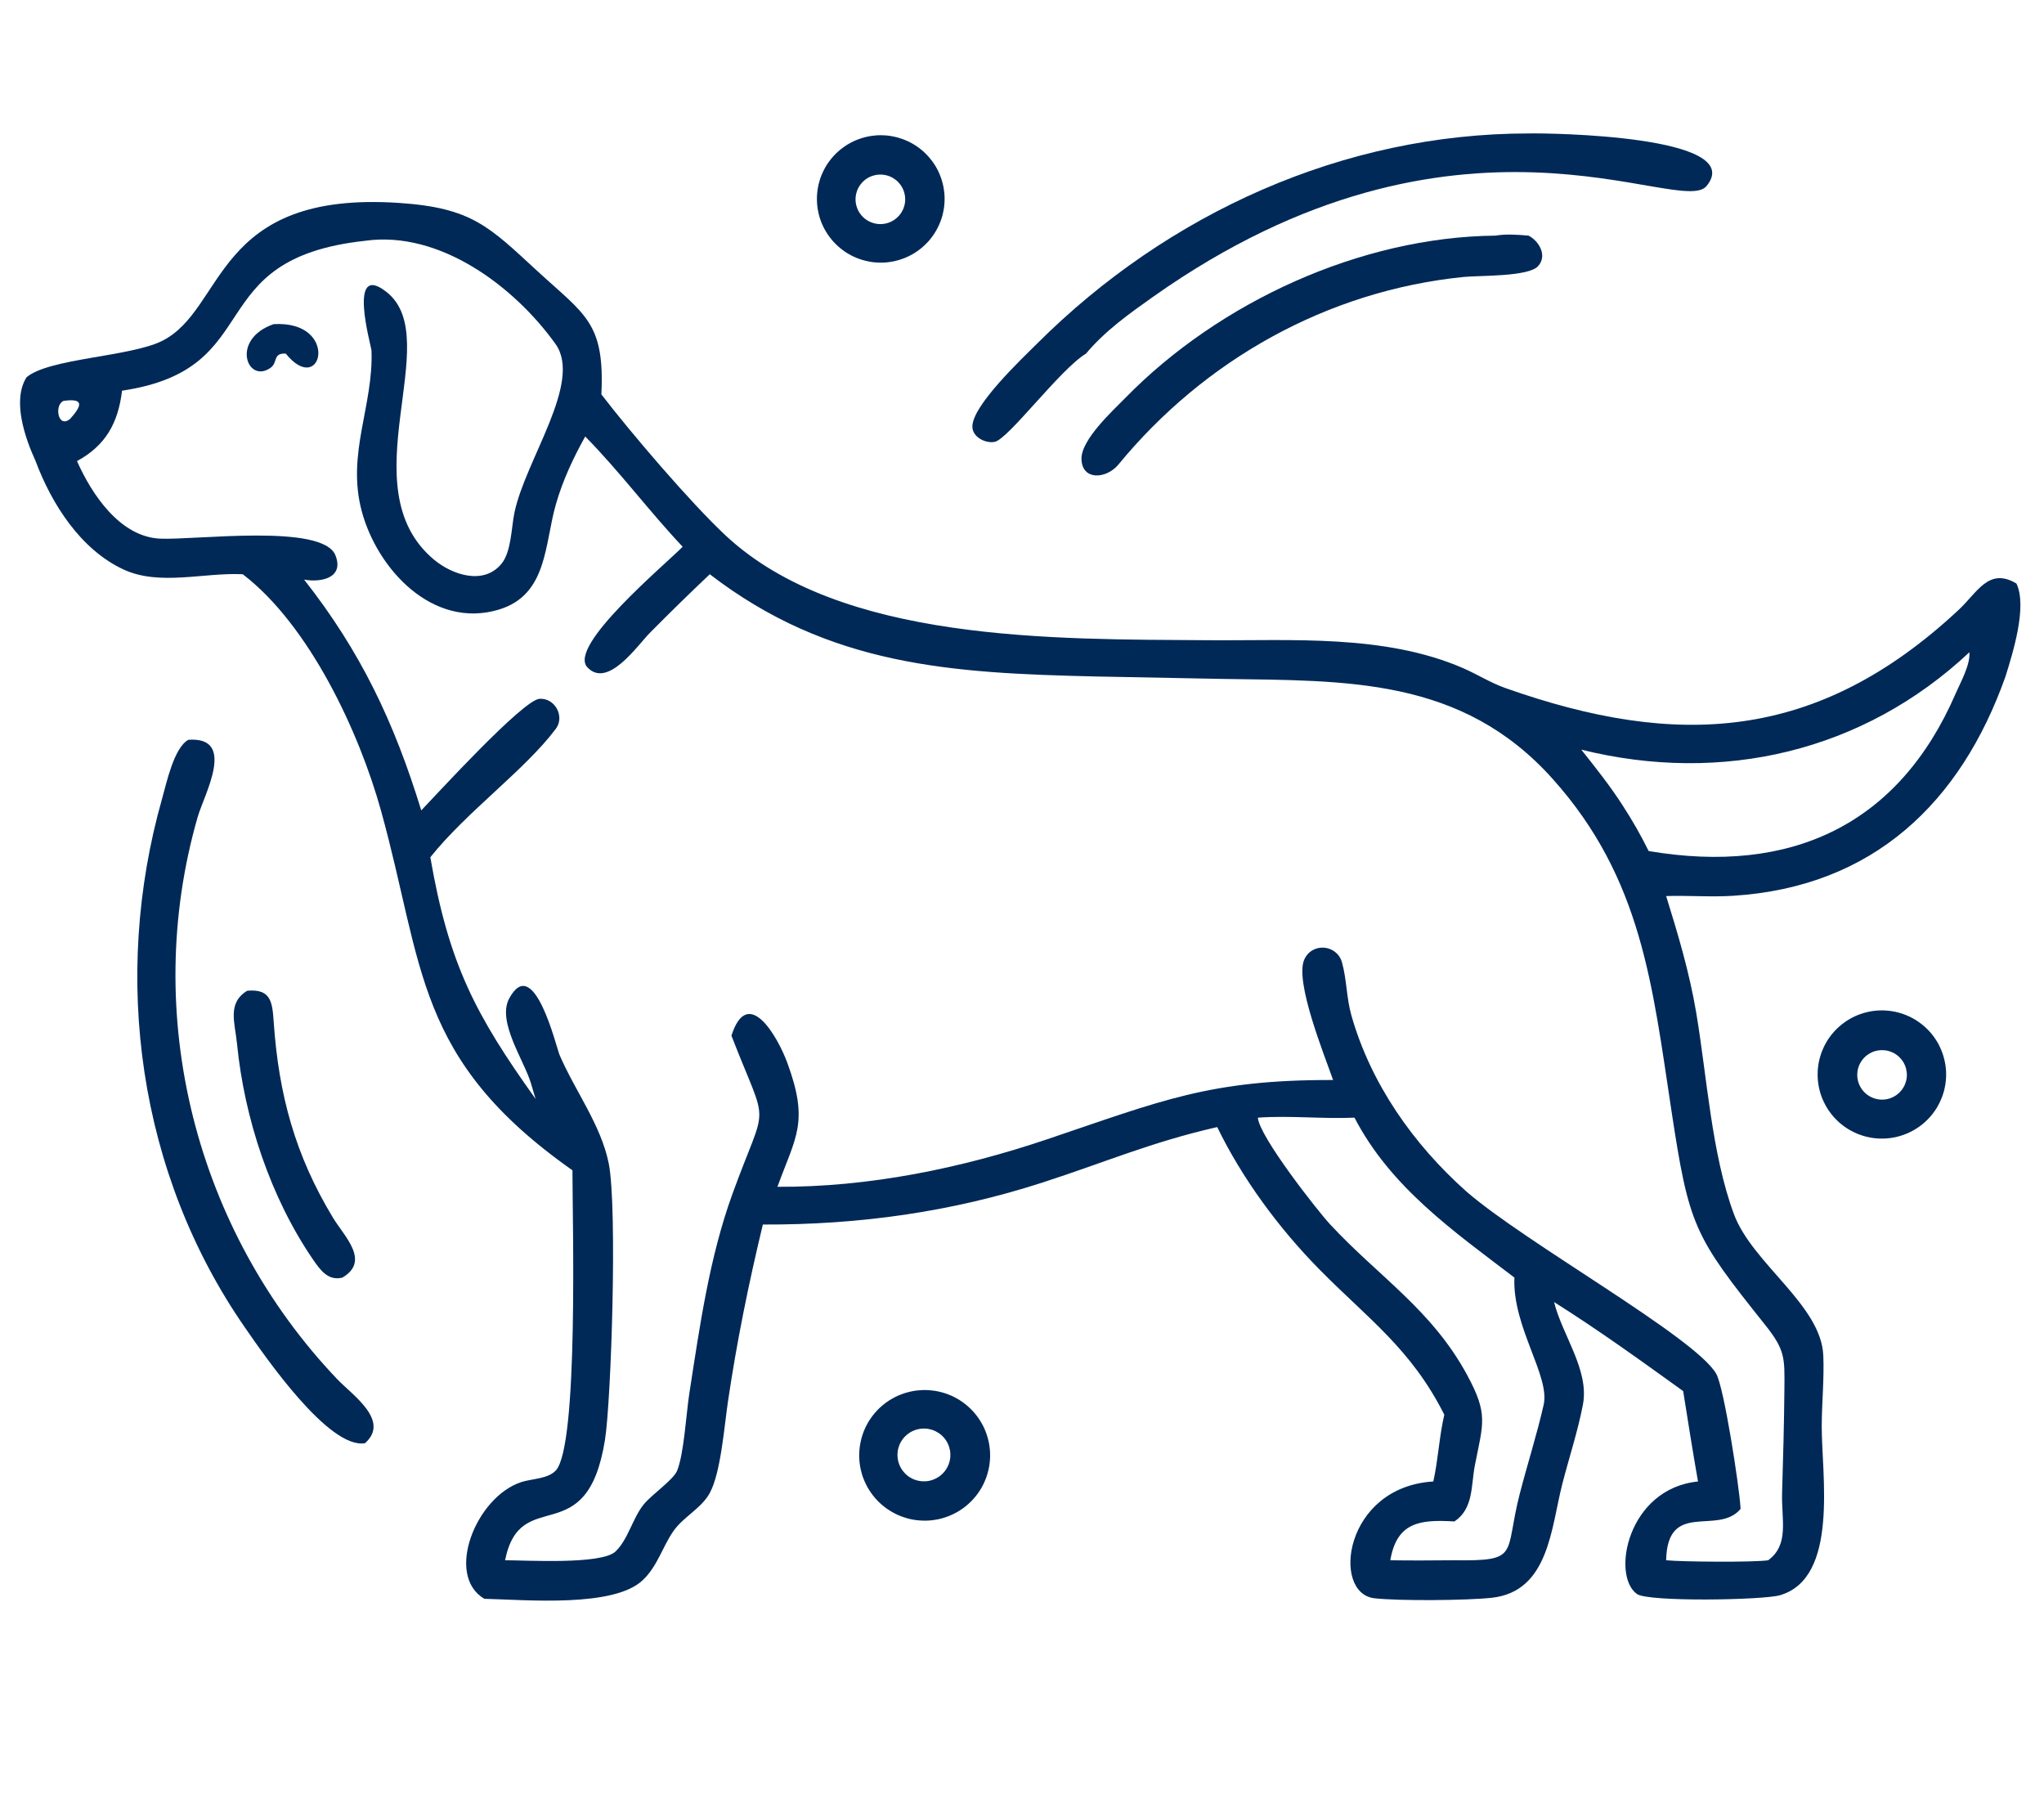 <svg xmlns="http://www.w3.org/2000/svg" fill="none" viewBox="0 0 51 45" height="45" width="51">
<g clip-path="url(#clip0_1067_200)">
<g clip-path="url(#clip1_1067_200)">
<path fill="#002957" d="M20.391 5.126C20.394 5.152 20.397 5.177 20.401 5.203C20.405 5.228 20.41 5.254 20.415 5.28C20.42 5.305 20.426 5.331 20.432 5.355C20.439 5.381 20.446 5.405 20.453 5.431C20.461 5.456 20.47 5.48 20.478 5.505C20.487 5.529 20.497 5.553 20.506 5.577C20.517 5.601 20.528 5.625 20.539 5.649C20.55 5.672 20.562 5.695 20.574 5.718C20.587 5.74 20.6 5.763 20.613 5.785C20.627 5.808 20.64 5.829 20.655 5.851C20.67 5.873 20.685 5.894 20.701 5.915C20.716 5.936 20.732 5.956 20.749 5.976C20.765 5.996 20.782 6.016 20.8 6.035C20.818 6.054 20.836 6.072 20.855 6.091C20.873 6.109 20.892 6.128 20.911 6.144C20.931 6.162 20.95 6.179 20.971 6.195C20.991 6.212 21.012 6.227 21.033 6.243C21.053 6.258 21.075 6.273 21.096 6.288C21.118 6.302 21.141 6.316 21.163 6.329C21.186 6.342 21.208 6.355 21.231 6.367C21.254 6.379 21.278 6.391 21.301 6.402C21.325 6.413 21.349 6.423 21.373 6.434C21.397 6.443 21.421 6.452 21.445 6.461C21.47 6.47 21.495 6.478 21.52 6.485C21.545 6.493 21.57 6.499 21.595 6.505C21.621 6.512 21.646 6.518 21.672 6.522C21.698 6.527 21.723 6.531 21.749 6.536C21.775 6.539 21.801 6.542 21.826 6.545C21.852 6.547 21.878 6.549 21.904 6.55C21.93 6.551 21.957 6.551 21.983 6.551C22.009 6.551 22.035 6.551 22.061 6.55C22.087 6.548 22.113 6.546 22.139 6.544C22.165 6.541 22.191 6.538 22.217 6.533C22.242 6.53 22.268 6.525 22.294 6.52C22.319 6.515 22.345 6.508 22.369 6.502C22.395 6.496 22.42 6.489 22.445 6.481C22.47 6.473 22.494 6.465 22.519 6.456C22.543 6.447 22.568 6.438 22.592 6.428C22.616 6.418 22.64 6.407 22.663 6.396C22.686 6.385 22.71 6.373 22.733 6.361C22.756 6.348 22.779 6.336 22.801 6.322C22.823 6.308 22.845 6.294 22.866 6.28C22.888 6.265 22.91 6.25 22.93 6.235C22.951 6.219 22.972 6.203 22.992 6.186C23.012 6.17 23.031 6.153 23.051 6.135C23.07 6.118 23.089 6.1 23.107 6.081C23.125 6.063 23.144 6.044 23.161 6.025C23.178 6.005 23.195 5.985 23.212 5.965C23.228 5.945 23.244 5.924 23.259 5.903C23.275 5.883 23.29 5.861 23.304 5.84C23.319 5.818 23.333 5.796 23.346 5.773C23.359 5.751 23.372 5.728 23.384 5.705C23.396 5.682 23.408 5.659 23.419 5.635C23.43 5.612 23.441 5.588 23.45 5.564C23.46 5.54 23.47 5.516 23.478 5.491C23.487 5.467 23.495 5.442 23.503 5.417C23.51 5.392 23.516 5.367 23.523 5.342C23.529 5.317 23.535 5.291 23.539 5.266C23.545 5.24 23.549 5.214 23.553 5.188C23.556 5.163 23.559 5.137 23.562 5.111C23.564 5.085 23.566 5.059 23.567 5.034C23.569 5.007 23.569 4.981 23.569 4.956C23.569 4.929 23.568 4.903 23.567 4.878C23.566 4.852 23.563 4.826 23.561 4.8C23.558 4.774 23.555 4.748 23.55 4.722C23.547 4.696 23.542 4.671 23.537 4.645C23.532 4.62 23.526 4.595 23.519 4.569C23.513 4.544 23.506 4.519 23.498 4.494C23.49 4.469 23.482 4.445 23.473 4.42C23.464 4.396 23.455 4.371 23.445 4.348C23.435 4.324 23.424 4.3 23.413 4.276C23.402 4.253 23.39 4.23 23.378 4.207C23.365 4.184 23.352 4.162 23.339 4.139C23.325 4.117 23.311 4.095 23.296 4.073C23.282 4.052 23.267 4.031 23.251 4.01C23.236 3.989 23.219 3.969 23.202 3.949C23.186 3.929 23.169 3.909 23.151 3.89C23.134 3.871 23.116 3.852 23.097 3.834C23.079 3.815 23.06 3.798 23.041 3.78C23.021 3.762 23.001 3.746 22.98 3.729C22.96 3.713 22.94 3.697 22.919 3.681C22.898 3.666 22.877 3.651 22.855 3.637C22.833 3.623 22.811 3.609 22.788 3.596C22.766 3.582 22.744 3.57 22.72 3.557C22.697 3.545 22.674 3.534 22.65 3.523C22.627 3.512 22.603 3.501 22.579 3.492C22.554 3.481 22.53 3.472 22.505 3.464C22.481 3.455 22.456 3.447 22.431 3.44C22.406 3.432 22.381 3.425 22.355 3.419C22.331 3.413 22.305 3.408 22.279 3.403C22.254 3.397 22.228 3.393 22.202 3.389C22.177 3.386 22.151 3.383 22.125 3.38C22.098 3.378 22.072 3.376 22.046 3.375C22.02 3.374 21.994 3.373 21.968 3.373C21.942 3.373 21.916 3.374 21.89 3.375C21.864 3.377 21.838 3.379 21.812 3.382C21.786 3.385 21.76 3.388 21.735 3.392C21.709 3.395 21.683 3.4 21.658 3.405C21.632 3.411 21.607 3.416 21.581 3.423C21.556 3.429 21.531 3.436 21.506 3.444C21.481 3.452 21.456 3.46 21.432 3.469C21.407 3.478 21.383 3.487 21.359 3.497C21.335 3.507 21.312 3.518 21.288 3.529C21.264 3.54 21.241 3.552 21.218 3.565C21.195 3.577 21.173 3.59 21.15 3.603C21.128 3.617 21.106 3.631 21.085 3.645C21.063 3.66 21.042 3.675 21.021 3.691C21 3.706 20.979 3.722 20.959 3.739C20.939 3.755 20.92 3.772 20.901 3.79C20.881 3.807 20.862 3.825 20.844 3.844C20.826 3.862 20.808 3.882 20.79 3.901C20.773 3.92 20.756 3.94 20.74 3.96C20.724 3.98 20.707 4.001 20.692 4.022C20.676 4.042 20.662 4.064 20.647 4.085C20.633 4.107 20.619 4.13 20.605 4.152C20.593 4.174 20.58 4.197 20.567 4.22C20.555 4.243 20.544 4.266 20.533 4.29C20.522 4.313 20.511 4.337 20.501 4.361C20.491 4.385 20.482 4.41 20.473 4.434C20.465 4.459 20.457 4.483 20.45 4.508C20.442 4.533 20.435 4.558 20.429 4.583C20.422 4.608 20.417 4.634 20.412 4.659C20.407 4.685 20.403 4.711 20.399 4.737C20.395 4.762 20.392 4.788 20.39 4.814C20.387 4.839 20.385 4.865 20.384 4.891C20.383 4.917 20.383 4.943 20.383 4.969C20.383 4.995 20.383 5.021 20.385 5.048C20.387 5.074 20.388 5.1 20.391 5.126ZM21.347 4.949C21.348 4.939 21.349 4.929 21.349 4.919C21.35 4.909 21.351 4.899 21.353 4.889C21.354 4.879 21.356 4.869 21.357 4.859C21.359 4.849 21.361 4.839 21.364 4.829C21.366 4.82 21.369 4.81 21.372 4.8C21.374 4.79 21.377 4.781 21.381 4.771C21.384 4.761 21.387 4.752 21.391 4.743C21.395 4.734 21.399 4.725 21.403 4.715C21.407 4.706 21.412 4.697 21.416 4.688C21.421 4.679 21.425 4.67 21.431 4.662C21.436 4.653 21.441 4.644 21.447 4.636C21.452 4.627 21.458 4.619 21.464 4.611C21.47 4.602 21.476 4.595 21.483 4.587C21.489 4.579 21.495 4.571 21.502 4.564C21.509 4.556 21.515 4.549 21.523 4.541C21.529 4.534 21.537 4.527 21.544 4.52C21.552 4.513 21.559 4.506 21.567 4.5C21.575 4.494 21.582 4.487 21.59 4.481C21.598 4.475 21.607 4.469 21.615 4.463C21.623 4.457 21.632 4.452 21.64 4.447C21.649 4.442 21.658 4.436 21.667 4.431C21.675 4.426 21.684 4.422 21.694 4.417C21.703 4.413 21.712 4.409 21.721 4.405C21.73 4.401 21.739 4.397 21.749 4.394C21.758 4.39 21.768 4.387 21.778 4.384C21.801 4.376 21.824 4.37 21.847 4.366C21.87 4.361 21.894 4.358 21.918 4.356C21.941 4.354 21.966 4.354 21.989 4.355C22.013 4.356 22.037 4.358 22.06 4.362C22.084 4.365 22.107 4.37 22.13 4.376C22.153 4.383 22.176 4.39 22.198 4.399C22.22 4.408 22.241 4.418 22.263 4.429C22.283 4.441 22.304 4.454 22.323 4.468C22.343 4.481 22.361 4.496 22.379 4.512C22.397 4.527 22.414 4.544 22.429 4.563C22.445 4.58 22.46 4.599 22.474 4.618C22.488 4.638 22.5 4.658 22.511 4.679C22.523 4.7 22.532 4.722 22.542 4.743C22.55 4.766 22.558 4.788 22.564 4.811C22.57 4.834 22.575 4.857 22.579 4.881C22.582 4.904 22.585 4.928 22.585 4.952C22.585 4.968 22.585 4.985 22.585 5.002C22.585 5.018 22.582 5.035 22.58 5.052C22.578 5.069 22.576 5.085 22.572 5.101C22.568 5.118 22.564 5.134 22.559 5.15C22.554 5.166 22.549 5.182 22.543 5.197C22.537 5.213 22.53 5.229 22.522 5.243C22.515 5.259 22.507 5.274 22.498 5.288C22.49 5.302 22.481 5.316 22.471 5.33C22.461 5.344 22.451 5.357 22.44 5.37C22.429 5.383 22.418 5.395 22.406 5.407C22.394 5.419 22.382 5.43 22.369 5.441C22.357 5.452 22.343 5.462 22.33 5.472C22.316 5.482 22.302 5.491 22.288 5.5C22.274 5.509 22.259 5.517 22.244 5.524C22.229 5.532 22.214 5.539 22.198 5.545C22.182 5.551 22.166 5.557 22.151 5.562C22.141 5.565 22.131 5.568 22.122 5.57C22.112 5.572 22.102 5.575 22.092 5.577C22.082 5.579 22.072 5.581 22.062 5.583C22.052 5.584 22.042 5.585 22.032 5.586C22.022 5.588 22.012 5.588 22.001 5.589C21.992 5.589 21.981 5.59 21.971 5.59C21.961 5.59 21.951 5.59 21.941 5.589C21.931 5.589 21.921 5.588 21.91 5.588C21.901 5.586 21.89 5.585 21.881 5.584C21.87 5.583 21.861 5.581 21.851 5.579C21.841 5.577 21.831 5.575 21.821 5.572C21.811 5.57 21.801 5.568 21.792 5.565C21.782 5.562 21.772 5.559 21.763 5.555C21.753 5.552 21.744 5.549 21.735 5.545C21.725 5.541 21.716 5.537 21.707 5.533C21.698 5.529 21.689 5.524 21.68 5.52C21.67 5.515 21.661 5.51 21.653 5.505C21.644 5.5 21.635 5.494 21.627 5.489C21.619 5.484 21.61 5.477 21.602 5.472C21.594 5.466 21.586 5.46 21.578 5.453C21.57 5.447 21.562 5.441 21.555 5.434C21.547 5.427 21.54 5.421 21.533 5.413C21.526 5.406 21.518 5.399 21.512 5.392C21.505 5.384 21.498 5.376 21.492 5.369C21.485 5.361 21.479 5.353 21.473 5.345C21.467 5.337 21.461 5.329 21.455 5.321C21.449 5.312 21.444 5.304 21.438 5.295C21.433 5.286 21.428 5.278 21.423 5.269C21.418 5.26 21.413 5.251 21.409 5.242C21.405 5.233 21.401 5.224 21.396 5.215C21.393 5.205 21.389 5.196 21.386 5.187C21.382 5.177 21.379 5.168 21.376 5.158C21.373 5.148 21.37 5.139 21.367 5.129C21.365 5.119 21.363 5.109 21.36 5.1C21.358 5.09 21.356 5.08 21.355 5.07C21.353 5.06 21.352 5.05 21.35 5.04C21.35 5.03 21.349 5.02 21.348 5.009C21.347 5 21.347 4.989 21.347 4.979C21.347 4.969 21.347 4.959 21.347 4.949Z"></path>
<path fill="#002957" d="M37.309 5.878C33.944 5.913 30.425 7.532 28.084 9.92C27.753 10.258 26.976 10.967 26.984 11.448C26.994 11.986 27.588 11.956 27.897 11.599C30.045 8.98 33.114 7.253 36.519 6.909C36.924 6.869 38.138 6.907 38.378 6.638C38.613 6.375 38.403 6.017 38.14 5.878C37.859 5.854 37.589 5.833 37.309 5.878Z"></path>
<path fill="#002957" d="M24.817 11.023C25.157 10.959 26.453 9.208 27.097 8.821C27.574 8.252 28.171 7.828 28.773 7.402C36.392 2.017 41.927 5.437 42.58 4.641C43.617 3.378 38.629 3.317 38.143 3.329C33.52 3.329 29.143 5.316 25.88 8.568C25.485 8.961 24.245 10.13 24.262 10.652C24.27 10.906 24.589 11.066 24.817 11.023Z"></path>
<path fill="#002957" d="M8.543 31.871C9.247 31.455 8.593 30.849 8.307 30.375C7.365 28.819 6.955 27.309 6.83 25.504C6.795 25.008 6.77 24.661 6.168 24.715C5.662 25.023 5.864 25.519 5.914 26.039C6.096 27.892 6.746 29.865 7.808 31.417C7.992 31.686 8.19 31.959 8.543 31.871Z"></path>
<path fill="#002957" d="M48.551 26.658C48.549 26.632 48.546 26.607 48.542 26.581C48.538 26.555 48.534 26.529 48.529 26.503C48.525 26.478 48.519 26.453 48.512 26.427C48.506 26.402 48.5 26.376 48.492 26.352C48.485 26.326 48.477 26.301 48.468 26.277C48.46 26.252 48.451 26.228 48.44 26.203C48.431 26.179 48.42 26.156 48.409 26.132C48.398 26.108 48.387 26.085 48.375 26.061C48.363 26.038 48.35 26.015 48.337 25.993C48.323 25.971 48.309 25.948 48.295 25.927C48.281 25.905 48.266 25.884 48.251 25.862C48.235 25.841 48.219 25.821 48.203 25.8C48.186 25.78 48.169 25.76 48.152 25.74C48.135 25.721 48.117 25.702 48.098 25.683C48.08 25.665 48.061 25.646 48.042 25.629C48.023 25.611 48.003 25.594 47.983 25.577C47.963 25.561 47.943 25.544 47.921 25.529C47.901 25.513 47.88 25.498 47.858 25.483C47.836 25.468 47.814 25.454 47.792 25.44C47.77 25.426 47.747 25.414 47.724 25.401C47.701 25.388 47.678 25.377 47.654 25.365C47.63 25.354 47.607 25.343 47.583 25.333C47.559 25.322 47.535 25.313 47.51 25.304C47.486 25.295 47.461 25.287 47.436 25.279C47.41 25.271 47.386 25.264 47.36 25.257C47.335 25.25 47.31 25.244 47.284 25.239C47.258 25.233 47.233 25.229 47.207 25.225C47.181 25.221 47.155 25.217 47.129 25.215C47.103 25.212 47.077 25.209 47.051 25.208C47.025 25.206 46.998 25.206 46.972 25.205C46.946 25.205 46.92 25.205 46.894 25.206C46.868 25.206 46.842 25.209 46.816 25.211C46.789 25.213 46.764 25.216 46.737 25.22C46.711 25.223 46.686 25.227 46.66 25.232C46.634 25.237 46.609 25.243 46.583 25.249C46.557 25.255 46.532 25.261 46.507 25.269C46.482 25.276 46.457 25.284 46.432 25.293C46.407 25.301 46.382 25.31 46.358 25.32C46.334 25.33 46.309 25.34 46.285 25.351C46.261 25.362 46.238 25.374 46.214 25.386C46.191 25.398 46.168 25.411 46.145 25.424C46.123 25.437 46.1 25.451 46.078 25.465C46.056 25.48 46.035 25.494 46.014 25.51C45.992 25.525 45.971 25.541 45.95 25.558C45.93 25.574 45.91 25.591 45.891 25.608C45.87 25.626 45.852 25.643 45.833 25.662C45.814 25.68 45.795 25.699 45.778 25.718C45.76 25.738 45.743 25.758 45.726 25.778C45.709 25.798 45.692 25.818 45.676 25.839C45.661 25.86 45.645 25.881 45.63 25.903C45.615 25.925 45.601 25.947 45.587 25.969C45.574 25.992 45.561 26.014 45.548 26.037C45.535 26.06 45.523 26.084 45.512 26.107C45.501 26.131 45.49 26.154 45.48 26.179C45.469 26.203 45.459 26.228 45.45 26.252C45.441 26.277 45.433 26.301 45.425 26.327C45.417 26.352 45.41 26.377 45.403 26.402C45.396 26.428 45.39 26.453 45.385 26.479C45.38 26.505 45.375 26.531 45.371 26.557C45.367 26.582 45.364 26.608 45.361 26.635C45.358 26.661 45.356 26.687 45.354 26.713C45.353 26.739 45.352 26.765 45.352 26.791C45.352 26.817 45.352 26.844 45.353 26.87C45.354 26.896 45.356 26.922 45.358 26.948C45.361 26.975 45.364 27.001 45.367 27.027C45.371 27.052 45.375 27.078 45.38 27.105C45.385 27.131 45.39 27.156 45.397 27.181C45.403 27.207 45.41 27.232 45.417 27.258C45.425 27.282 45.433 27.308 45.441 27.332C45.45 27.357 45.459 27.381 45.469 27.406C45.48 27.43 45.49 27.454 45.501 27.478C45.512 27.502 45.524 27.525 45.536 27.548C45.548 27.572 45.561 27.595 45.574 27.617C45.587 27.64 45.601 27.662 45.616 27.684C45.63 27.706 45.646 27.727 45.661 27.748C45.676 27.77 45.693 27.791 45.709 27.811C45.726 27.831 45.743 27.851 45.76 27.871C45.778 27.891 45.796 27.909 45.815 27.928C45.833 27.947 45.852 27.965 45.871 27.983C45.891 28.001 45.91 28.018 45.931 28.035C45.951 28.052 45.972 28.068 45.993 28.084C46.014 28.099 46.035 28.114 46.057 28.129C46.079 28.144 46.101 28.158 46.123 28.172C46.146 28.185 46.169 28.198 46.192 28.21C46.215 28.223 46.239 28.235 46.262 28.246C46.286 28.258 46.31 28.269 46.334 28.279C46.358 28.288 46.383 28.298 46.408 28.307C46.432 28.316 46.457 28.325 46.482 28.332C46.508 28.34 46.533 28.347 46.559 28.354C46.584 28.36 46.609 28.366 46.635 28.371C46.661 28.376 46.687 28.381 46.713 28.385C46.739 28.389 46.765 28.392 46.791 28.395C46.817 28.397 46.843 28.4 46.87 28.401C46.896 28.402 46.922 28.403 46.948 28.403C46.974 28.403 47.001 28.403 47.028 28.402C47.054 28.4 47.08 28.399 47.106 28.396C47.133 28.394 47.159 28.391 47.185 28.387C47.211 28.383 47.236 28.379 47.262 28.374C47.288 28.368 47.314 28.363 47.339 28.357C47.365 28.35 47.39 28.343 47.415 28.336C47.44 28.328 47.465 28.321 47.49 28.311C47.515 28.303 47.539 28.293 47.563 28.284C47.587 28.274 47.611 28.263 47.635 28.252C47.659 28.241 47.682 28.229 47.705 28.217C47.728 28.205 47.751 28.192 47.773 28.179C47.796 28.166 47.818 28.152 47.84 28.137C47.862 28.123 47.883 28.108 47.904 28.093C47.926 28.077 47.946 28.061 47.966 28.045C47.987 28.029 48.007 28.011 48.026 27.994C48.046 27.977 48.064 27.958 48.083 27.94C48.102 27.922 48.12 27.903 48.138 27.883C48.155 27.865 48.172 27.845 48.189 27.825C48.206 27.805 48.222 27.784 48.238 27.763C48.254 27.742 48.269 27.721 48.283 27.7C48.298 27.678 48.312 27.656 48.326 27.634C48.339 27.611 48.352 27.588 48.364 27.565C48.377 27.542 48.389 27.519 48.4 27.496C48.412 27.472 48.422 27.449 48.432 27.424C48.443 27.4 48.452 27.376 48.461 27.352C48.47 27.327 48.478 27.302 48.486 27.277C48.494 27.253 48.501 27.227 48.508 27.202C48.514 27.176 48.52 27.151 48.525 27.126C48.531 27.1 48.535 27.074 48.539 27.049C48.543 27.023 48.546 26.997 48.549 26.971C48.552 26.945 48.554 26.919 48.556 26.893C48.557 26.867 48.558 26.841 48.558 26.815C48.558 26.789 48.558 26.763 48.557 26.737C48.556 26.71 48.554 26.684 48.551 26.658ZM47.571 26.907C47.567 26.934 47.561 26.961 47.553 26.987C47.545 27.013 47.536 27.039 47.526 27.063C47.514 27.088 47.502 27.112 47.487 27.135C47.473 27.159 47.458 27.181 47.44 27.202C47.423 27.223 47.405 27.243 47.385 27.262C47.365 27.28 47.344 27.298 47.322 27.314C47.3 27.33 47.277 27.344 47.253 27.357C47.228 27.37 47.204 27.381 47.178 27.391C47.153 27.401 47.127 27.409 47.1 27.415C47.09 27.417 47.081 27.419 47.071 27.421C47.061 27.423 47.051 27.424 47.041 27.426C47.031 27.427 47.021 27.428 47.011 27.429C47.001 27.429 46.991 27.43 46.981 27.43C46.971 27.431 46.961 27.431 46.951 27.431C46.941 27.43 46.931 27.43 46.921 27.43C46.911 27.429 46.901 27.428 46.891 27.427C46.881 27.426 46.871 27.424 46.861 27.423C46.851 27.421 46.842 27.419 46.831 27.418C46.822 27.415 46.812 27.413 46.802 27.41C46.793 27.408 46.783 27.405 46.773 27.403C46.764 27.4 46.754 27.396 46.745 27.393C46.736 27.389 46.727 27.386 46.717 27.381C46.708 27.378 46.699 27.374 46.69 27.369C46.68 27.364 46.672 27.36 46.663 27.355C46.654 27.351 46.645 27.346 46.637 27.34C46.628 27.335 46.62 27.329 46.611 27.324C46.603 27.319 46.595 27.312 46.587 27.306C46.579 27.3 46.571 27.294 46.563 27.288C46.556 27.282 46.548 27.275 46.541 27.268C46.534 27.262 46.526 27.255 46.519 27.247C46.512 27.241 46.505 27.233 46.498 27.225C46.492 27.218 46.485 27.21 46.479 27.203C46.472 27.195 46.466 27.187 46.46 27.179C46.455 27.171 46.449 27.163 46.443 27.155C46.438 27.146 46.432 27.138 46.428 27.129C46.422 27.12 46.417 27.112 46.413 27.103C46.408 27.094 46.403 27.085 46.399 27.076C46.395 27.067 46.391 27.058 46.387 27.049C46.383 27.039 46.38 27.03 46.376 27.02C46.373 27.011 46.37 27.002 46.367 26.992C46.364 26.982 46.361 26.973 46.359 26.963C46.357 26.953 46.354 26.944 46.352 26.934C46.351 26.924 46.349 26.914 46.347 26.904C46.346 26.894 46.345 26.884 46.343 26.875C46.343 26.864 46.342 26.855 46.342 26.845C46.341 26.835 46.34 26.825 46.34 26.815C46.34 26.805 46.341 26.794 46.342 26.785C46.342 26.774 46.343 26.765 46.343 26.754C46.345 26.745 46.346 26.734 46.347 26.725C46.348 26.715 46.35 26.705 46.352 26.695C46.354 26.685 46.356 26.676 46.358 26.666C46.361 26.656 46.363 26.647 46.366 26.637C46.369 26.627 46.372 26.618 46.376 26.609C46.379 26.599 46.383 26.589 46.386 26.58C46.391 26.571 46.394 26.562 46.398 26.553C46.403 26.544 46.408 26.535 46.412 26.526C46.417 26.517 46.422 26.508 46.426 26.5C46.432 26.491 46.437 26.483 46.443 26.474C46.448 26.466 46.454 26.457 46.46 26.45C46.466 26.442 46.472 26.434 46.478 26.426C46.485 26.418 46.491 26.41 46.497 26.403C46.504 26.396 46.511 26.388 46.518 26.381C46.525 26.374 46.532 26.367 46.54 26.36C46.547 26.353 46.554 26.347 46.562 26.34C46.57 26.334 46.578 26.327 46.586 26.321C46.594 26.315 46.602 26.31 46.61 26.305C46.619 26.298 46.627 26.293 46.636 26.288C46.644 26.283 46.653 26.278 46.662 26.273C46.67 26.268 46.679 26.263 46.688 26.259C46.697 26.254 46.706 26.25 46.716 26.246C46.725 26.243 46.734 26.238 46.743 26.235C46.753 26.232 46.762 26.228 46.772 26.225C46.782 26.222 46.791 26.22 46.801 26.217C46.827 26.21 46.854 26.205 46.881 26.202C46.908 26.198 46.935 26.196 46.962 26.197C46.99 26.197 47.017 26.199 47.044 26.202C47.071 26.206 47.097 26.211 47.124 26.219C47.15 26.226 47.176 26.235 47.201 26.246C47.227 26.256 47.251 26.269 47.274 26.282C47.298 26.296 47.32 26.312 47.342 26.329C47.363 26.345 47.383 26.363 47.402 26.383C47.421 26.402 47.439 26.423 47.455 26.445C47.471 26.466 47.487 26.489 47.5 26.513C47.513 26.537 47.525 26.561 47.535 26.587C47.545 26.612 47.553 26.638 47.559 26.664C47.566 26.691 47.571 26.718 47.574 26.745C47.578 26.772 47.579 26.799 47.578 26.826C47.578 26.853 47.575 26.88 47.571 26.907Z"></path>
<path fill="#002957" d="M24.693 36.113C24.69 36.086 24.686 36.06 24.682 36.033C24.678 36.007 24.672 35.981 24.666 35.955C24.661 35.929 24.654 35.903 24.647 35.877C24.64 35.851 24.632 35.825 24.624 35.8C24.616 35.774 24.607 35.749 24.597 35.724C24.588 35.699 24.578 35.674 24.567 35.65C24.556 35.625 24.544 35.601 24.533 35.577C24.521 35.553 24.508 35.529 24.494 35.506C24.482 35.483 24.468 35.46 24.453 35.437C24.439 35.415 24.424 35.392 24.409 35.37C24.394 35.348 24.378 35.327 24.361 35.306C24.345 35.285 24.328 35.263 24.31 35.243C24.293 35.223 24.275 35.203 24.256 35.184C24.238 35.164 24.219 35.145 24.199 35.127C24.18 35.108 24.16 35.09 24.14 35.073C24.12 35.055 24.099 35.038 24.078 35.022C24.057 35.005 24.035 34.989 24.013 34.974C23.991 34.959 23.969 34.944 23.947 34.929C23.923 34.914 23.9 34.901 23.877 34.888C23.854 34.875 23.83 34.862 23.806 34.85C23.782 34.838 23.758 34.826 23.734 34.815C23.709 34.804 23.684 34.794 23.659 34.785C23.634 34.775 23.609 34.766 23.583 34.758C23.558 34.749 23.532 34.742 23.506 34.734C23.48 34.727 23.454 34.721 23.428 34.715C23.402 34.709 23.375 34.704 23.349 34.699C23.323 34.695 23.296 34.691 23.269 34.688C23.243 34.684 23.216 34.682 23.189 34.68C23.163 34.678 23.136 34.677 23.109 34.676C23.082 34.676 23.055 34.676 23.029 34.676C23.001 34.677 22.975 34.678 22.948 34.681C22.921 34.682 22.895 34.685 22.868 34.688C22.841 34.691 22.815 34.696 22.789 34.7C22.762 34.705 22.736 34.71 22.71 34.716C22.684 34.722 22.658 34.728 22.633 34.736C22.607 34.742 22.582 34.75 22.556 34.758C22.531 34.767 22.506 34.776 22.481 34.786C22.456 34.795 22.431 34.805 22.407 34.816C22.383 34.827 22.359 34.838 22.335 34.85C22.311 34.862 22.288 34.875 22.265 34.888C22.242 34.901 22.219 34.914 22.196 34.929C22.174 34.943 22.152 34.958 22.13 34.973C22.108 34.988 22.087 35.004 22.066 35.02C22.045 35.037 22.025 35.054 22.004 35.071C21.984 35.089 21.965 35.106 21.945 35.124C21.926 35.143 21.907 35.162 21.888 35.181C21.87 35.2 21.853 35.22 21.835 35.24C21.817 35.26 21.801 35.28 21.784 35.301C21.768 35.322 21.752 35.343 21.737 35.365C21.722 35.387 21.706 35.409 21.692 35.431C21.678 35.454 21.664 35.476 21.651 35.5C21.638 35.523 21.625 35.546 21.613 35.57C21.602 35.594 21.59 35.618 21.579 35.642C21.568 35.666 21.558 35.69 21.548 35.715C21.538 35.74 21.53 35.765 21.522 35.79C21.513 35.816 21.505 35.841 21.498 35.866C21.491 35.892 21.484 35.918 21.479 35.944C21.473 35.97 21.467 35.996 21.463 36.022C21.458 36.048 21.454 36.074 21.451 36.1C21.447 36.127 21.445 36.153 21.443 36.18C21.44 36.206 21.439 36.233 21.439 36.259C21.437 36.286 21.437 36.312 21.438 36.339C21.439 36.365 21.44 36.392 21.442 36.418C21.443 36.445 21.446 36.471 21.449 36.498C21.452 36.524 21.456 36.55 21.46 36.576C21.465 36.603 21.47 36.629 21.476 36.655C21.482 36.68 21.488 36.706 21.495 36.732C21.502 36.758 21.509 36.783 21.517 36.809C21.526 36.833 21.534 36.859 21.544 36.883C21.554 36.908 21.563 36.933 21.574 36.957C21.585 36.981 21.596 37.006 21.608 37.029C21.62 37.053 21.633 37.076 21.645 37.1C21.658 37.123 21.672 37.146 21.686 37.168C21.7 37.191 21.714 37.213 21.73 37.235C21.745 37.257 21.76 37.278 21.777 37.299C21.793 37.32 21.81 37.341 21.827 37.361C21.845 37.381 21.862 37.401 21.88 37.42C21.899 37.44 21.917 37.459 21.936 37.477C21.956 37.495 21.975 37.514 21.995 37.531C22.016 37.549 22.036 37.566 22.057 37.582C22.078 37.598 22.099 37.614 22.12 37.63C22.142 37.645 22.164 37.66 22.187 37.674C22.209 37.689 22.231 37.703 22.255 37.716C22.277 37.729 22.301 37.742 22.325 37.754C22.348 37.766 22.372 37.778 22.396 37.789C22.421 37.8 22.445 37.81 22.47 37.82C22.495 37.83 22.52 37.839 22.545 37.847C22.57 37.856 22.596 37.864 22.621 37.871C22.647 37.879 22.673 37.886 22.698 37.892C22.724 37.898 22.75 37.903 22.776 37.908C22.803 37.913 22.829 37.916 22.855 37.92C22.882 37.923 22.909 37.927 22.935 37.928C22.961 37.931 22.988 37.933 23.015 37.933C23.041 37.934 23.068 37.934 23.095 37.934C23.121 37.934 23.148 37.933 23.174 37.931C23.201 37.93 23.227 37.927 23.253 37.924C23.28 37.921 23.307 37.917 23.333 37.913C23.36 37.909 23.386 37.904 23.412 37.899C23.438 37.893 23.465 37.887 23.49 37.88C23.516 37.873 23.542 37.865 23.568 37.857C23.593 37.849 23.619 37.84 23.643 37.831C23.669 37.821 23.694 37.812 23.718 37.801C23.743 37.791 23.768 37.779 23.791 37.767C23.816 37.755 23.839 37.743 23.863 37.73C23.886 37.717 23.91 37.703 23.932 37.69C23.955 37.676 23.977 37.66 24 37.645C24.022 37.63 24.044 37.614 24.065 37.598C24.086 37.582 24.107 37.565 24.127 37.548C24.148 37.531 24.168 37.513 24.187 37.494C24.207 37.476 24.226 37.457 24.245 37.438C24.264 37.419 24.282 37.399 24.299 37.379C24.317 37.359 24.334 37.338 24.351 37.318C24.368 37.297 24.384 37.275 24.399 37.254C24.415 37.232 24.43 37.209 24.445 37.187C24.459 37.165 24.473 37.142 24.487 37.118C24.5 37.095 24.513 37.072 24.525 37.048C24.537 37.024 24.549 36.999 24.56 36.975C24.571 36.951 24.581 36.926 24.591 36.902C24.601 36.877 24.61 36.851 24.619 36.826C24.627 36.801 24.635 36.775 24.642 36.749C24.65 36.723 24.656 36.698 24.662 36.672C24.669 36.645 24.674 36.619 24.679 36.593C24.684 36.567 24.688 36.54 24.691 36.513C24.695 36.487 24.698 36.46 24.699 36.434C24.702 36.407 24.703 36.38 24.704 36.354C24.705 36.327 24.705 36.3 24.704 36.273C24.704 36.246 24.702 36.219 24.701 36.193C24.699 36.166 24.696 36.14 24.693 36.113ZM23.711 36.351C23.708 36.38 23.704 36.408 23.697 36.437C23.691 36.465 23.683 36.493 23.673 36.521C23.663 36.548 23.651 36.574 23.637 36.6C23.624 36.626 23.609 36.651 23.592 36.675C23.576 36.698 23.557 36.721 23.537 36.742C23.517 36.764 23.496 36.784 23.473 36.802C23.451 36.821 23.427 36.838 23.402 36.853C23.378 36.869 23.352 36.882 23.325 36.894C23.298 36.906 23.271 36.917 23.243 36.925C23.233 36.928 23.223 36.931 23.212 36.934C23.202 36.936 23.192 36.938 23.181 36.941C23.171 36.943 23.16 36.944 23.15 36.946C23.14 36.947 23.129 36.949 23.118 36.95C23.107 36.951 23.097 36.952 23.086 36.952C23.075 36.952 23.065 36.952 23.054 36.952C23.044 36.952 23.033 36.952 23.022 36.952C23.012 36.952 23.001 36.951 22.99 36.95C22.98 36.949 22.969 36.948 22.958 36.946C22.948 36.945 22.938 36.943 22.927 36.941C22.916 36.939 22.906 36.937 22.896 36.934C22.886 36.932 22.875 36.929 22.865 36.926C22.855 36.923 22.845 36.92 22.835 36.916C22.824 36.913 22.815 36.909 22.805 36.905C22.795 36.901 22.785 36.897 22.775 36.892C22.765 36.888 22.756 36.883 22.747 36.878C22.737 36.873 22.728 36.868 22.719 36.862C22.71 36.857 22.701 36.851 22.692 36.846C22.683 36.84 22.674 36.834 22.665 36.828C22.656 36.821 22.648 36.815 22.64 36.809C22.632 36.802 22.623 36.794 22.615 36.788C22.607 36.781 22.599 36.773 22.592 36.766C22.584 36.758 22.577 36.751 22.57 36.743C22.562 36.735 22.555 36.727 22.549 36.719C22.542 36.711 22.535 36.703 22.529 36.694C22.522 36.686 22.516 36.677 22.51 36.669C22.504 36.66 22.498 36.651 22.492 36.642C22.487 36.633 22.481 36.623 22.476 36.614C22.471 36.605 22.466 36.596 22.461 36.586C22.456 36.576 22.452 36.567 22.448 36.557C22.444 36.547 22.439 36.538 22.436 36.528C22.432 36.518 22.428 36.507 22.425 36.498C22.422 36.487 22.419 36.477 22.416 36.467C22.413 36.456 22.41 36.446 22.409 36.436C22.406 36.426 22.404 36.415 22.402 36.404C22.401 36.394 22.399 36.383 22.398 36.373C22.396 36.362 22.395 36.352 22.395 36.341C22.394 36.331 22.393 36.32 22.393 36.31C22.393 36.299 22.393 36.288 22.393 36.278C22.393 36.267 22.394 36.256 22.395 36.245C22.396 36.235 22.396 36.224 22.398 36.214C22.399 36.203 22.401 36.193 22.402 36.183C22.404 36.172 22.407 36.161 22.409 36.151C22.411 36.141 22.414 36.131 22.416 36.12C22.419 36.11 22.422 36.1 22.426 36.09C22.429 36.079 22.433 36.069 22.436 36.059C22.441 36.05 22.444 36.04 22.448 36.03C22.453 36.02 22.458 36.011 22.462 36.001C22.467 35.992 22.472 35.982 22.477 35.973C22.482 35.964 22.488 35.955 22.493 35.946C22.499 35.937 22.505 35.927 22.511 35.919C22.517 35.91 22.524 35.901 22.53 35.893C22.536 35.885 22.543 35.877 22.55 35.868C22.557 35.86 22.564 35.852 22.572 35.844C22.579 35.837 22.586 35.829 22.594 35.822C22.601 35.814 22.609 35.807 22.617 35.8C22.625 35.793 22.633 35.786 22.642 35.78C22.65 35.773 22.659 35.767 22.667 35.761C22.676 35.754 22.685 35.748 22.694 35.742C22.703 35.736 22.712 35.731 22.721 35.725C22.73 35.721 22.739 35.715 22.749 35.71C22.758 35.706 22.768 35.701 22.778 35.696C22.787 35.692 22.797 35.687 22.807 35.684C22.817 35.679 22.827 35.676 22.837 35.673C22.865 35.663 22.893 35.655 22.921 35.65C22.95 35.644 22.979 35.639 23.008 35.638C23.037 35.636 23.066 35.636 23.095 35.638C23.124 35.639 23.154 35.643 23.182 35.649C23.211 35.655 23.239 35.663 23.267 35.672C23.294 35.681 23.321 35.692 23.348 35.706C23.374 35.719 23.398 35.733 23.423 35.75C23.447 35.766 23.47 35.783 23.492 35.803C23.514 35.822 23.534 35.843 23.553 35.865C23.572 35.888 23.59 35.91 23.606 35.935C23.622 35.959 23.636 35.985 23.648 36.011C23.661 36.037 23.672 36.064 23.681 36.092C23.69 36.12 23.697 36.148 23.702 36.176C23.708 36.206 23.711 36.234 23.712 36.264C23.714 36.293 23.713 36.322 23.711 36.351Z"></path>
<path fill="#002957" d="M8.416 34.407C4.882 30.699 3.508 25.321 4.933 20.378C5.095 19.819 5.912 18.368 4.699 18.455C4.339 18.656 4.157 19.526 4.045 19.921C2.777 24.385 3.451 29.284 6.114 33.12C6.596 33.816 8.206 36.162 9.108 36.001C9.743 35.437 8.791 34.801 8.416 34.407Z"></path>
<path fill="#002957" d="M50.312 14.556C49.62 14.145 49.34 14.776 48.87 15.214C45.339 18.509 41.839 18.675 37.563 17.165C37.195 17.035 36.857 16.82 36.498 16.664C34.539 15.818 32.235 15.986 30.151 15.971C26.301 15.943 20.967 16.032 18.102 13.355C17.232 12.543 15.729 10.783 15.005 9.838C15.091 8.045 14.601 7.859 13.404 6.758C12.205 5.656 11.778 5.186 9.97 5.063C5.306 4.745 5.642 7.722 4.033 8.51C3.233 8.902 1.211 8.939 0.661 9.413C0.298 9.991 0.626 10.931 0.888 11.502C1.287 12.57 2.012 13.713 3.088 14.209C3.986 14.623 5.1 14.276 6.057 14.325C7.719 15.596 8.96 18.257 9.504 20.214C10.585 24.103 10.33 26.412 14.283 29.194C14.284 30.445 14.439 36.064 13.869 36.681C13.672 36.895 13.27 36.886 13.006 36.972C11.874 37.344 11.095 39.299 12.084 39.883C13.152 39.911 15.321 40.105 16.04 39.416C16.407 39.065 16.52 38.608 16.794 38.207C17.044 37.838 17.501 37.632 17.712 37.24C17.986 36.732 18.073 35.57 18.162 34.972C18.383 33.472 18.679 32.022 19.034 30.547C21.43 30.556 23.739 30.236 26.022 29.496C27.575 28.993 28.733 28.488 30.371 28.116C30.995 29.401 31.91 30.64 32.912 31.658C34.132 32.897 35.206 33.642 36.037 35.291C35.909 35.84 35.885 36.406 35.763 36.957C33.534 37.092 33.211 39.745 34.292 39.87C34.918 39.941 36.606 39.925 37.22 39.858C38.649 39.703 38.701 38.11 38.981 37.02C39.149 36.364 39.37 35.701 39.496 35.037C39.659 34.175 38.977 33.301 38.776 32.481C39.888 33.181 40.932 33.935 41.997 34.702C42.117 35.455 42.235 36.207 42.367 36.957C40.615 37.133 40.195 39.294 40.842 39.763C41.121 39.966 43.988 39.917 44.41 39.795C45.891 39.366 45.451 36.786 45.454 35.578C45.456 34.988 45.518 34.402 45.493 33.813C45.441 32.557 43.722 31.521 43.264 30.289C42.705 28.789 42.59 26.842 42.32 25.248C42.153 24.261 41.869 23.306 41.572 22.353C42.131 22.335 42.691 22.382 43.248 22.346C46.74 22.124 48.922 20.02 50.038 16.879C50.221 16.293 50.588 15.129 50.312 14.556ZM1.587 10C2.115 9.927 2.038 10.128 1.749 10.45C1.443 10.703 1.348 10.095 1.587 10ZM38.516 35.044C38.348 35.784 38.112 36.519 37.922 37.254C37.526 38.786 37.948 38.943 36.291 38.922C35.758 38.925 35.224 38.932 34.69 38.922C34.852 37.97 35.431 37.902 36.291 37.954C36.771 37.629 36.7 37.066 36.8 36.553C37.008 35.494 37.136 35.281 36.61 34.307C35.726 32.67 34.399 31.848 33.189 30.544C32.875 30.206 31.417 28.349 31.385 27.881C32.182 27.824 32.996 27.916 33.796 27.881C34.697 29.619 36.276 30.72 37.786 31.87C37.733 33.103 38.68 34.324 38.516 35.044ZM41.705 27.712C42.144 30.6 42.265 30.825 44.042 33.05C44.544 33.678 44.529 33.88 44.523 34.632C44.515 35.504 44.492 36.371 44.465 37.243C44.445 37.908 44.651 38.531 44.118 38.922C43.763 38.977 41.964 38.962 41.572 38.922C41.604 37.407 42.863 38.316 43.429 37.642L43.426 37.591C43.396 37.087 43.019 34.614 42.821 34.269C42.298 33.357 38.053 31 36.587 29.722C35.267 28.548 34.199 27.033 33.716 25.32C33.595 24.888 33.603 24.432 33.484 24.008C33.358 23.559 32.739 23.503 32.544 23.935C32.297 24.478 33.047 26.324 33.262 26.942C30.184 26.932 28.981 27.458 26.132 28.419C23.981 29.145 21.676 29.618 19.398 29.606C19.851 28.356 20.194 28.004 19.644 26.512C19.402 25.856 18.659 24.561 18.25 25.835C19.19 28.262 19.156 27.357 18.275 29.784C17.698 31.373 17.458 33.095 17.2 34.757C17.122 35.257 17.066 36.268 16.895 36.688C16.801 36.918 16.251 37.291 16.058 37.533C15.782 37.879 15.67 38.407 15.357 38.704C15.008 39.035 13.143 38.922 12.602 38.922C12.99 37.004 14.642 38.757 15.095 35.918C15.251 34.935 15.407 30.124 15.189 29.025C14.998 28.067 14.345 27.209 13.962 26.317C13.877 26.116 13.321 23.764 12.705 24.908C12.394 25.485 13.082 26.459 13.248 27.025L13.364 27.415C11.86 25.31 11.198 24.051 10.737 21.385C11.653 20.239 13.095 19.212 13.869 18.18C14.098 17.874 13.849 17.41 13.463 17.432C13.051 17.454 10.875 19.838 10.511 20.216C9.833 18.011 9.002 16.258 7.588 14.459C8.019 14.537 8.591 14.413 8.37 13.854C8.054 13.052 4.878 13.477 3.996 13.437C2.991 13.393 2.286 12.325 1.921 11.502C2.632 11.117 2.949 10.554 3.045 9.746C6.721 9.2 4.951 6.46 9.108 6.007C10.973 5.744 12.836 7.15 13.86 8.58C14.545 9.535 13.105 11.473 12.834 12.797C12.758 13.171 12.758 13.763 12.513 14.063C12.065 14.609 11.275 14.338 10.819 13.953C8.681 12.15 11.126 8.47 9.653 7.291C8.647 6.487 9.265 8.646 9.269 8.74C9.322 10.125 8.643 11.312 9.024 12.745C9.411 14.201 10.799 15.698 12.44 15.209C13.667 14.844 13.583 13.572 13.872 12.573C14.043 11.981 14.302 11.426 14.602 10.889C15.46 11.759 16.194 12.751 17.033 13.639C16.581 14.099 14.159 16.115 14.655 16.646C15.163 17.19 15.907 16.098 16.212 15.79C16.703 15.294 17.203 14.804 17.71 14.325C20.695 16.622 23.745 16.791 27.325 16.875L30.487 16.936C33.593 16.985 36.467 16.886 38.746 19.436C40.968 21.92 41.228 24.574 41.705 27.712ZM48.798 17.296C47.374 20.585 44.686 21.831 41.136 21.23C40.94 20.835 40.726 20.459 40.485 20.089C40.172 19.602 39.815 19.154 39.455 18.701C42.971 19.573 46.492 18.753 49.139 16.271C49.163 16.586 48.921 17.013 48.798 17.296Z"></path>
<path fill="#002957" d="M6.827 8.086C5.744 8.463 6.165 9.581 6.746 9.179C6.942 9.043 6.797 8.804 7.13 8.821C8.036 9.94 8.492 7.988 6.827 8.086Z"></path>
</g>
</g>
<defs>
<clipPath id="clip0_1067_200">
<rect transform="translate(0.5 0.32)" fill="white" height="44" width="50"></rect>
</clipPath>
<clipPath id="clip1_1067_200">
<rect transform="translate(0.5 3.328)" fill="white" height="36.602" width="49.911"></rect>
</clipPath>
</defs>
</svg>
